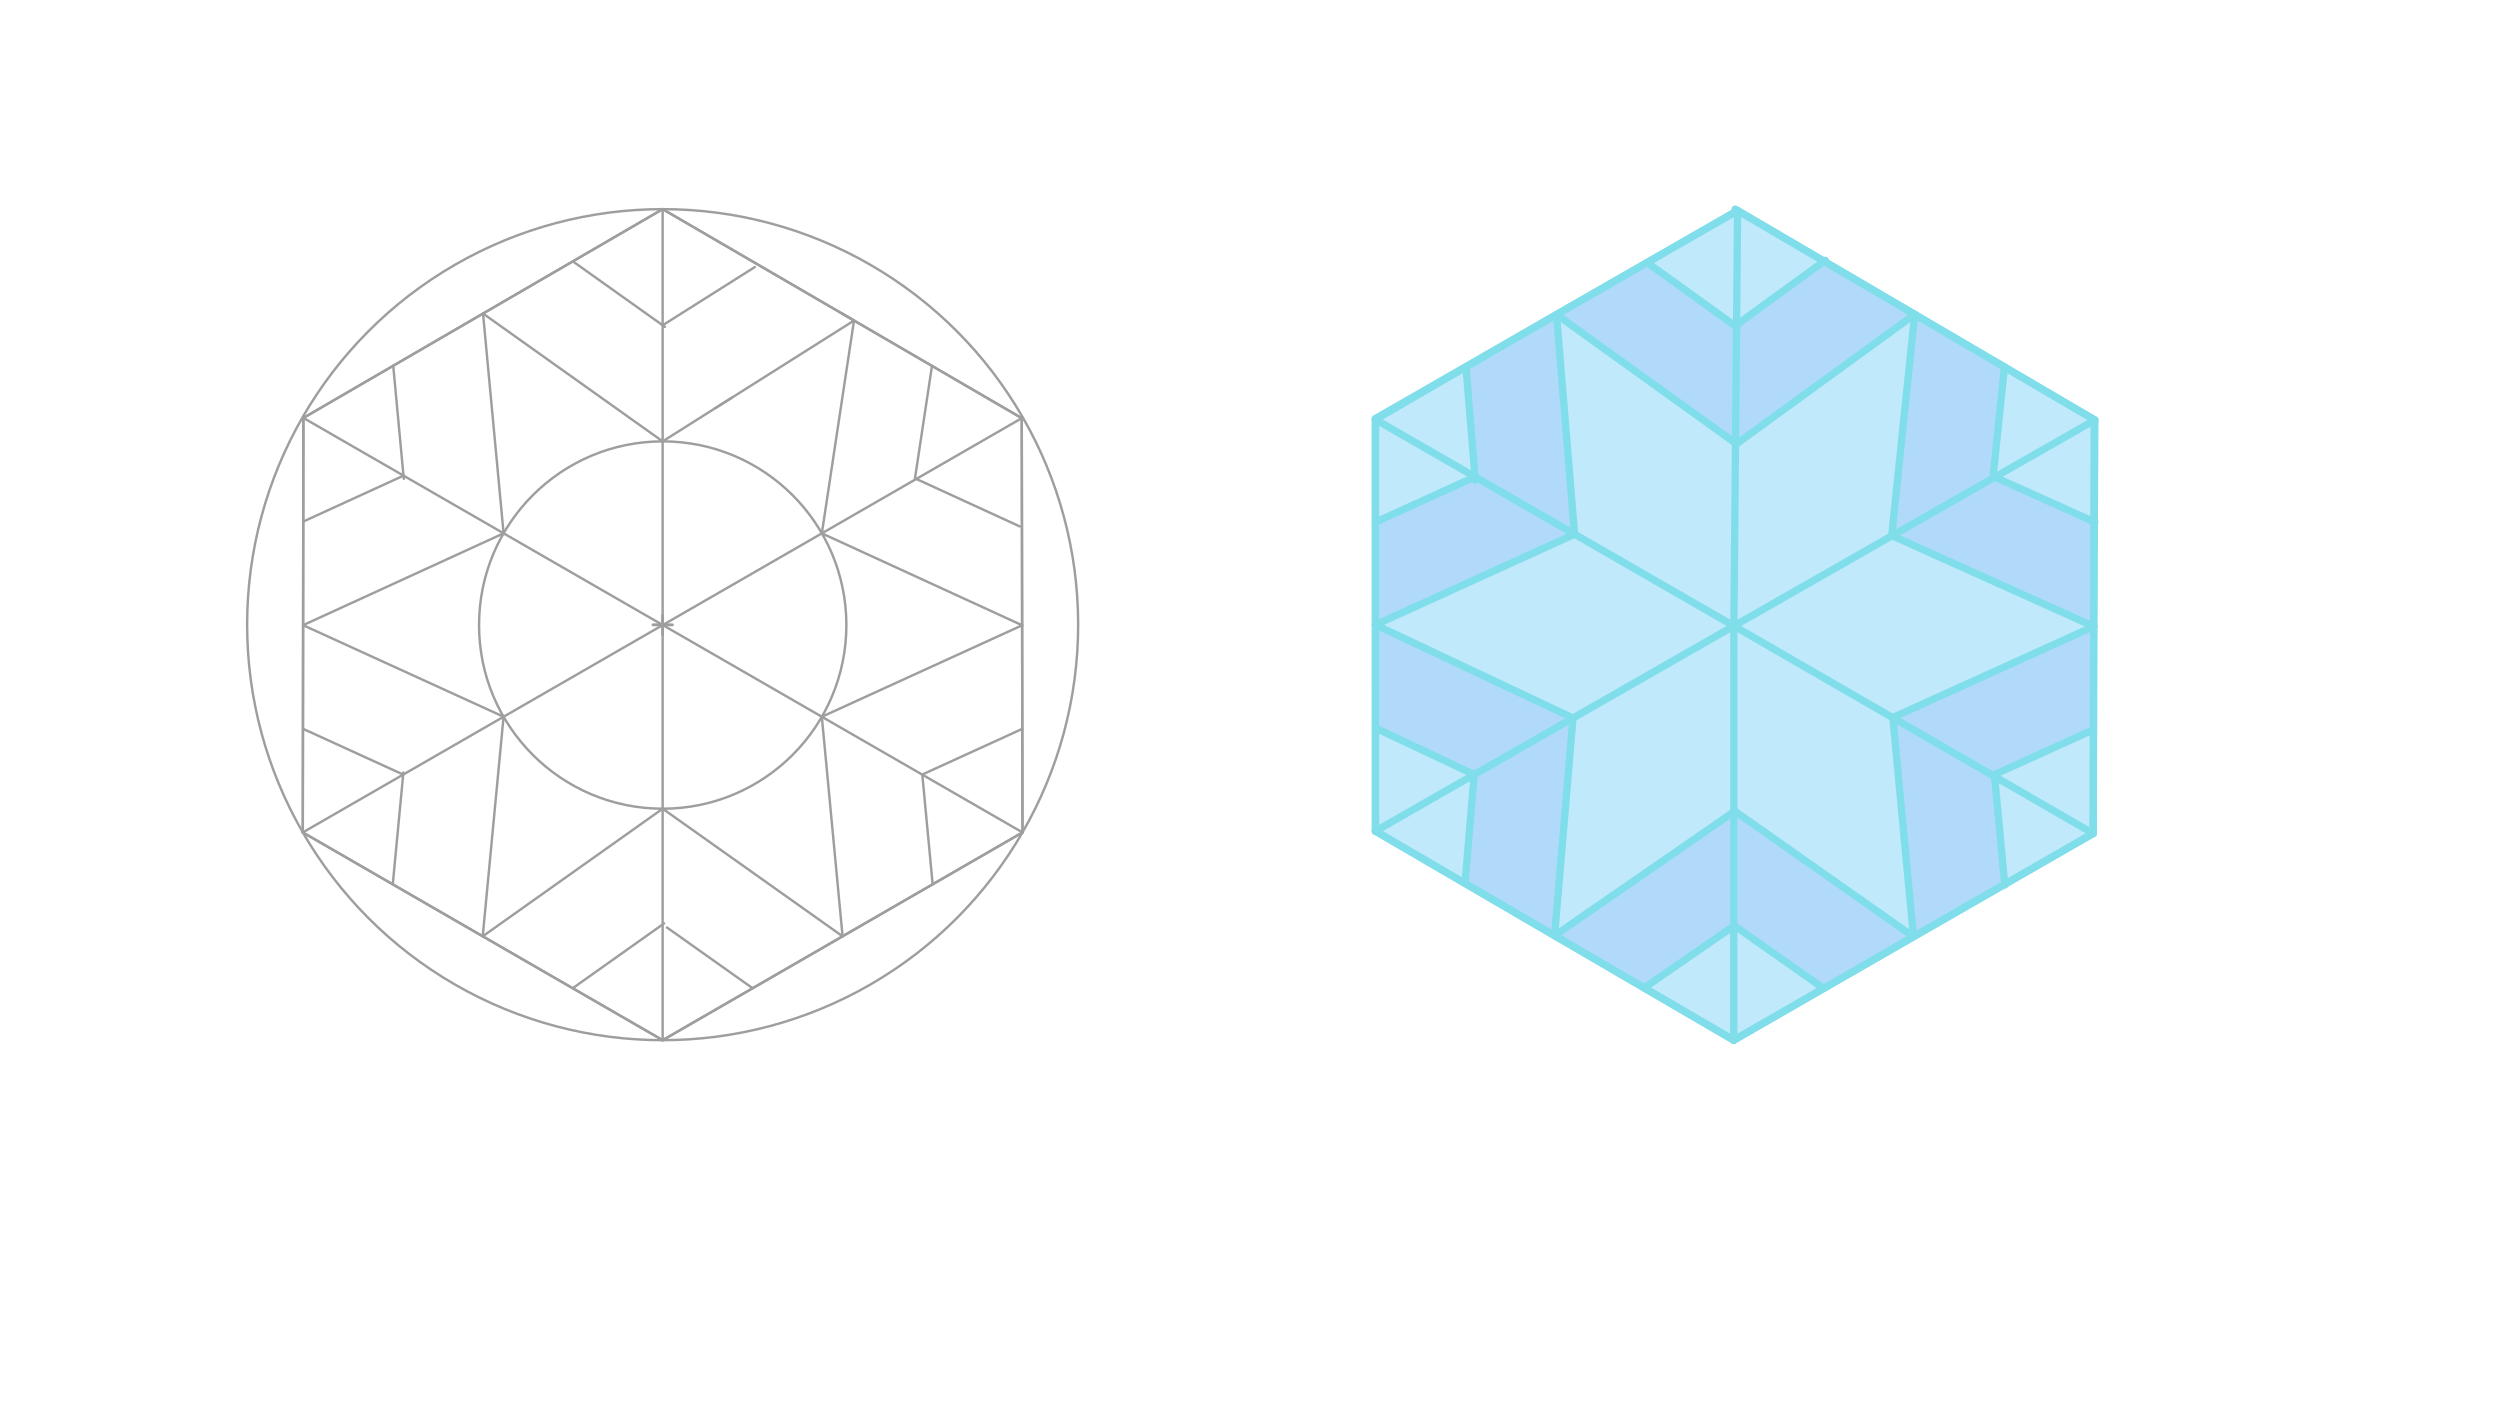 <svg xmlns="http://www.w3.org/2000/svg" class="svg--1it" height="100%" preserveAspectRatio="xMidYMid meet" viewBox="0 0 1023.307 575.433" width="100%"><defs><marker id="marker-arrow" markerHeight="16" markerUnits="userSpaceOnUse" markerWidth="24" orient="auto-start-reverse" refX="24" refY="4" viewBox="0 0 24 8"><path d="M 0 0 L 24 4 L 0 8 z" stroke="inherit"></path></marker></defs><g class="aux-layer--1FB"></g><g class="main-layer--3Vd"><g class="element--2qn"><g fill="#81D4FA" opacity="0.5"><path d="M 698.45 280.613 L 698.45 280.613 L 644.507 218.657 L 710.788 181.684 L 774.343 219.216 L 774.786 293.695 L 710.09 332.016 L 643.861 293.914 L 644.507 218.657 L 682.45 239.613 L 721.45 244.613 L 750.45 251.613 L 774.786 293.695 L 783.23 383.414 L 710.09 332.016 L 636.328 382.985 L 643.861 293.914 L 562.998 255.761 L 644.507 218.657 L 637.114 128.756 L 710.788 181.684 L 783.721 128.694 L 774.343 219.216 L 857.006 256.42 L 774.786 293.695 L 682.45 239.613 L 698.45 280.613 Z" stroke="none"></path></g></g><g class="element--2qn"><g fill="#81D4FA" opacity="0.5"><path d="M 674.173 107.475 L 711.232 86.194 L 746.616 106.94 L 710.229 133.378 L 674.173 107.475 Z" stroke="none"></path></g></g><g class="element--2qn"><g fill="#81D4FA" opacity="0.5"><path d="M 820.463 150.236 L 857.476 171.936 L 857.244 213.615 L 815.828 194.975 L 820.463 150.236 Z" stroke="none"></path></g></g><g class="element--2qn"><g fill="#81D4FA" opacity="0.5"><path d="M 816.353 317.063 L 856.906 298.678 L 856.805 341.186 L 820.58 361.977 L 816.353 317.063 Z" stroke="none"></path></g></g><g class="element--2qn"><g fill="#81D4FA" opacity="0.5"><path d="M 709.975 378.821 L 746.443 404.59 L 709.655 425.767 L 672.992 404.376 L 709.975 378.821 Z" stroke="none"></path></g></g><g class="element--2qn"><g fill="#81D4FA" opacity="0.5"><path d="M 599.665 361.595 L 563.002 340.204 L 563 297.982 L 603.431 317.059 L 599.665 361.595 Z" stroke="none"></path></g></g><g class="element--2qn"><g fill="#81D4FA" opacity="0.5"><path d="M 562.995 171.708 L 600.054 150.232 L 603.751 195.183 L 562.997 213.735 L 562.995 171.708 Z" stroke="none"></path></g></g><g class="element--2qn"><g fill="#64B5F6" opacity="0.5"><path d="M 714.45 149.412 L 710.788 181.684 L 783.721 128.694 L 746.616 106.94 L 710.229 133.378 L 674.173 107.475 L 637.114 128.756 L 710.788 181.684 L 714.45 149.412 Z" stroke="none"></path></g></g><g class="element--2qn"><g fill="#64B5F6" opacity="0.5"><path d="M 799.45 204.412 L 815.828 194.975 L 857.244 213.615 L 857.006 256.42 L 774.343 219.216 L 783.721 128.694 L 820.463 150.236 L 815.828 194.975 L 799.45 204.412 Z" stroke="none"></path></g></g><g class="element--2qn"><g fill="#64B5F6" opacity="0.5"><path d="M 798.45 313.812 L 820.58 361.977 L 783.23 383.414 L 774.786 293.695 L 857.006 256.42 L 856.906 298.678 L 816.353 317.063 L 820.58 361.977 L 797.45 314.812 Z" stroke="none"></path></g></g><g class="element--2qn"><g fill="#64B5F6" opacity="0.5"><path d="M 711.45 357.812 L 672.992 404.376 L 636.328 382.985 L 710.09 332.016 L 783.23 383.414 L 746.443 404.59 L 709.975 378.821 L 672.992 404.376 L 711.45 357.812 Z" stroke="none"></path></g></g><g class="element--2qn"><g fill="#64B5F6" opacity="0.5"><path d="M 616.45 312.812 L 563 297.982 L 562.998 255.761 L 643.861 293.914 L 636.328 382.985 L 599.665 361.595 L 603.431 317.059 L 563 297.982 L 616.45 312.812 Z" stroke="none"></path></g></g><g class="element--2qn"><g fill="#64B5F6" opacity="0.5"><path d="M 634.45 204.812 L 600.054 150.232 L 637.114 128.756 L 644.507 218.657 L 562.998 255.761 L 562.997 213.735 L 603.751 195.183 L 600.054 150.232 L 634.45 204.812 Z" stroke="none"></path></g></g><g class="element--2qn"><g class="center--1s5"><line x1="267.235" y1="255.688" x2="275.235" y2="255.688" stroke="#9E9E9E" stroke-width="1" stroke-linecap="round"></line><line x1="271.235" y1="251.688" x2="271.235" y2="259.688" stroke="#9E9E9E" stroke-width="1" stroke-linecap="round"></line><circle class="hit--230" cx="271.235" cy="255.688" r="4" stroke="none" fill="transparent"></circle></g><circle cx="271.235" cy="255.688" fill="none" r="170.079" stroke="#9E9E9E" stroke-dasharray="none" stroke-width="1"></circle></g><g class="element--2qn"><line stroke="#9E9E9E" stroke-dasharray="none" stroke-linecap="round" stroke-width="1" x1="124.187" x2="271.235" y1="171.072" y2="85.609"></line></g><g class="element--2qn"><line stroke="#9E9E9E" stroke-dasharray="none" stroke-linecap="round" stroke-width="1" x1="271.235" x2="418.228" y1="85.609" y2="171.165"></line></g><g class="element--2qn"><line stroke="#9E9E9E" stroke-dasharray="none" stroke-linecap="round" stroke-width="1" x1="418.228" x2="418.527" y1="171.165" y2="340.727"></line></g><g class="element--2qn"><line stroke="#9E9E9E" stroke-dasharray="none" stroke-linecap="round" stroke-width="1" x1="418.527" x2="271.235" y1="340.727" y2="425.767"></line></g><g class="element--2qn"><line stroke="#9E9E9E" stroke-dasharray="none" stroke-linecap="round" stroke-width="1" x1="271.235" x2="123.942" y1="425.767" y2="340.727"></line></g><g class="element--2qn"><line stroke="#9E9E9E" stroke-dasharray="none" stroke-linecap="round" stroke-width="1" x1="123.942" x2="124.187" y1="340.727" y2="171.072"></line></g><g class="element--2qn"><line stroke="#80DEEA" stroke-dasharray="none" stroke-linecap="round" stroke-width="3" x1="710.235" x2="857.206" y1="85.609" y2="171.778"></line></g><g class="element--2qn"><line stroke="#80DEEA" stroke-dasharray="none" stroke-linecap="round" stroke-width="3" x1="857.206" x2="856.806" y1="171.778" y2="341.061"></line></g><g class="element--2qn"><line stroke="#80DEEA" stroke-dasharray="none" stroke-linecap="round" stroke-width="3" x1="856.806" x2="709.655" y1="341.061" y2="425.767"></line></g><g class="element--2qn"><line stroke="#80DEEA" stroke-dasharray="none" stroke-linecap="round" stroke-width="3" x1="709.655" x2="563.002" y1="425.767" y2="340.204"></line></g><g class="element--2qn"><line stroke="#80DEEA" stroke-dasharray="none" stroke-linecap="round" stroke-width="3" x1="563.002" x2="562.995" y1="340.204" y2="171.318"></line></g><g class="element--2qn"><line stroke="#80DEEA" stroke-dasharray="none" stroke-linecap="round" stroke-width="3" x1="562.995" x2="711.232" y1="171.318" y2="86.194"></line></g><g class="element--2qn"><line stroke="#9E9E9E" stroke-dasharray="none" stroke-linecap="round" stroke-width="1" x1="271.235" x2="271.235" y1="85.609" y2="425.767"></line></g><g class="element--2qn"><line stroke="#9E9E9E" stroke-dasharray="none" stroke-linecap="round" stroke-width="1" x1="124.187" x2="418.527" y1="171.072" y2="340.727"></line></g><g class="element--2qn"><line stroke="#9E9E9E" stroke-dasharray="none" stroke-linecap="round" stroke-width="1" x1="418.228" x2="123.942" y1="171.165" y2="340.727"></line></g><g class="element--2qn"><line stroke="#9E9E9E" stroke-dasharray="none" stroke-linecap="round" stroke-width="1" x1="418.378" x2="418.228" y1="255.946" y2="171.165"></line></g><g class="element--2qn"><line stroke="#9E9E9E" stroke-dasharray="none" stroke-linecap="round" stroke-width="1" x1="418.378" x2="418.527" y1="255.946" y2="340.727"></line></g><g class="element--2qn"><line stroke="#9E9E9E" stroke-dasharray="none" stroke-linecap="round" stroke-width="1" x1="418.228" x2="344.732" y1="171.165" y2="128.387"></line></g><g class="element--2qn"><line stroke="#9E9E9E" stroke-dasharray="none" stroke-linecap="round" stroke-width="1" x1="349.564" x2="271.235" y1="131.2" y2="85.609"></line></g><g class="element--2qn"><line stroke="#9E9E9E" stroke-dasharray="none" stroke-linecap="round" stroke-width="1" x1="271.235" x2="197.711" y1="85.609" y2="128.341"></line></g><g class="element--2qn"><line stroke="#9E9E9E" stroke-dasharray="none" stroke-linecap="round" stroke-width="1" x1="197.711" x2="124.187" y1="128.341" y2="171.072"></line></g><g class="element--2qn"><line stroke="#9E9E9E" stroke-dasharray="none" stroke-linecap="round" stroke-width="1" x1="124.187" x2="124.065" y1="171.072" y2="255.9"></line></g><g class="element--2qn"><line stroke="#9E9E9E" stroke-dasharray="none" stroke-linecap="round" stroke-width="1" x1="124.065" x2="123.942" y1="255.9" y2="340.727"></line></g><g class="element--2qn"><line stroke="#9E9E9E" stroke-dasharray="none" stroke-linecap="round" stroke-width="1" x1="123.942" x2="197.589" y1="340.727" y2="383.247"></line></g><g class="element--2qn"><line stroke="#9E9E9E" stroke-dasharray="none" stroke-linecap="round" stroke-width="1" x1="197.589" x2="271.235" y1="383.247" y2="425.767"></line></g><g class="element--2qn"><line stroke="#9E9E9E" stroke-dasharray="none" stroke-linecap="round" stroke-width="1" x1="271.235" x2="344.881" y1="425.767" y2="383.247"></line></g><g class="element--2qn"><line stroke="#9E9E9E" stroke-dasharray="none" stroke-linecap="round" stroke-width="1" x1="344.881" x2="418.527" y1="383.247" y2="340.727"></line></g><g class="element--2qn"><line stroke="#80DEEA" stroke-dasharray="none" stroke-linecap="round" stroke-width="3" x1="562.995" x2="637.114" y1="171.708" y2="128.756"></line></g><g class="element--2qn"><line stroke="#80DEEA" stroke-dasharray="none" stroke-linecap="round" stroke-width="3" x1="637.114" x2="711.232" y1="128.756" y2="86.194"></line></g><g class="element--2qn"><line stroke="#80DEEA" stroke-dasharray="none" stroke-linecap="round" stroke-width="3" x1="711.232" x2="783.721" y1="86.194" y2="128.694"></line></g><g class="element--2qn"><line stroke="#80DEEA" stroke-dasharray="none" stroke-linecap="round" stroke-width="3" x1="783.721" x2="857.206" y1="128.694" y2="171.778"></line></g><g class="element--2qn"><line stroke="#80DEEA" stroke-dasharray="none" stroke-linecap="round" stroke-width="3" x1="857.476" x2="857.006" y1="171.936" y2="256.42"></line></g><g class="element--2qn"><line stroke="#80DEEA" stroke-dasharray="none" stroke-linecap="round" stroke-width="3" x1="857.006" x2="856.806" y1="256.42" y2="340.937"></line></g><g class="element--2qn"><line stroke="#80DEEA" stroke-dasharray="none" stroke-linecap="round" stroke-width="3" x1="856.805" x2="783.231" y1="341.186" y2="383.414"></line></g><g class="element--2qn"><line stroke="#80DEEA" stroke-dasharray="none" stroke-linecap="round" stroke-width="3" x1="783.231" x2="709.655" y1="383.414" y2="425.767"></line></g><g class="element--2qn"><line stroke="#80DEEA" stroke-dasharray="none" stroke-linecap="round" stroke-width="3" x1="709.655" x2="636.328" y1="425.767" y2="382.985"></line></g><g class="element--2qn"><line stroke="#80DEEA" stroke-dasharray="none" stroke-linecap="round" stroke-width="3" x1="636.328" x2="563.002" y1="382.985" y2="340.204"></line></g><g class="element--2qn"><line stroke="#80DEEA" stroke-dasharray="none" stroke-linecap="round" stroke-width="3" x1="563.002" x2="562.998" y1="340.204" y2="255.761"></line></g><g class="element--2qn"><line stroke="#80DEEA" stroke-dasharray="none" stroke-linecap="round" stroke-width="3" x1="562.998" x2="562.995" y1="255.761" y2="171.708"></line></g><g class="element--2qn"><g class="center--1s5"><line x1="267.262" y1="255.844" x2="275.262" y2="255.844" stroke="#9E9E9E" stroke-width="1" stroke-linecap="round"></line><line x1="271.262" y1="251.844" x2="271.262" y2="259.844" stroke="#9E9E9E" stroke-width="1" stroke-linecap="round"></line><circle class="hit--230" cx="271.262" cy="255.844" r="4" stroke="none" fill="transparent"></circle></g><circle cx="271.262" cy="255.844" fill="none" r="75.176" stroke="#9E9E9E" stroke-dasharray="none" stroke-width="1"></circle></g><g class="element--2qn"><line stroke="#9E9E9E" stroke-dasharray="none" stroke-linecap="round" stroke-width="1" x1="206.13" x2="197.711" y1="218.303" y2="128.341"></line></g><g class="element--2qn"><line stroke="#9E9E9E" stroke-dasharray="none" stroke-linecap="round" stroke-width="1" x1="206.13" x2="124.065" y1="218.303" y2="255.9"></line></g><g class="element--2qn"><line stroke="#9E9E9E" stroke-dasharray="none" stroke-linecap="round" stroke-width="1" x1="206.125" x2="124.065" y1="293.376" y2="255.9"></line></g><g class="element--2qn"><line stroke="#9E9E9E" stroke-dasharray="none" stroke-linecap="round" stroke-width="1" x1="206.125" x2="197.589" y1="293.376" y2="383.247"></line></g><g class="element--2qn"><line stroke="#9E9E9E" stroke-dasharray="none" stroke-linecap="round" stroke-width="1" x1="197.589" x2="271.235" y1="383.247" y2="331.021"></line></g><g class="element--2qn"><line stroke="#9E9E9E" stroke-dasharray="none" stroke-linecap="round" stroke-width="1" x1="271.235" x2="344.881" y1="331.021" y2="383.247"></line></g><g class="element--2qn"><line stroke="#9E9E9E" stroke-dasharray="none" stroke-linecap="round" stroke-width="1" x1="344.881" x2="336.393" y1="383.247" y2="293.386"></line></g><g class="element--2qn"><line stroke="#9E9E9E" stroke-dasharray="none" stroke-linecap="round" stroke-width="1" x1="336.393" x2="418.378" y1="293.386" y2="255.946"></line></g><g class="element--2qn"><line stroke="#9E9E9E" stroke-dasharray="none" stroke-linecap="round" stroke-width="1" x1="336.399" x2="418.378" y1="218.313" y2="255.946"></line></g><g class="element--2qn"><line stroke="#9E9E9E" stroke-dasharray="none" stroke-linecap="round" stroke-width="1" x1="336.399" x2="349.564" y1="218.313" y2="131.2"></line></g><g class="element--2qn"><line stroke="#9E9E9E" stroke-dasharray="none" stroke-linecap="round" stroke-width="1" x1="271.235" x2="349.564" y1="180.668" y2="131.2"></line></g><g class="element--2qn"><line stroke="#9E9E9E" stroke-dasharray="none" stroke-linecap="round" stroke-width="1" x1="271.235" x2="197.711" y1="180.668" y2="128.341"></line></g><g class="element--2qn"><line stroke="#80DEEA" stroke-dasharray="none" stroke-linecap="round" stroke-width="3" x1="644.507" x2="637.114" y1="218.657" y2="128.756"></line></g><g class="element--2qn"><line stroke="#80DEEA" stroke-dasharray="none" stroke-linecap="round" stroke-width="3" x1="637.114" x2="710.788" y1="128.756" y2="181.684"></line></g><g class="element--2qn"><line stroke="#80DEEA" stroke-dasharray="none" stroke-linecap="round" stroke-width="3" x1="710.788" x2="783.721" y1="181.684" y2="128.694"></line></g><g class="element--2qn"><line stroke="#80DEEA" stroke-dasharray="none" stroke-linecap="round" stroke-width="3" x1="783.721" x2="774.343" y1="128.694" y2="219.216"></line></g><g class="element--2qn"><line stroke="#80DEEA" stroke-dasharray="none" stroke-linecap="round" stroke-width="3" x1="774.343" x2="857.006" y1="219.216" y2="256.42"></line></g><g class="element--2qn"><line stroke="#80DEEA" stroke-dasharray="none" stroke-linecap="round" stroke-width="3" x1="857.006" x2="774.786" y1="256.42" y2="293.695"></line></g><g class="element--2qn"><line stroke="#80DEEA" stroke-dasharray="none" stroke-linecap="round" stroke-width="3" x1="783.23" x2="774.786" y1="383.414" y2="293.695"></line></g><g class="element--2qn"><line stroke="#80DEEA" stroke-dasharray="none" stroke-linecap="round" stroke-width="3" x1="710.09" x2="783.23" y1="332.016" y2="383.414"></line></g><g class="element--2qn"><line stroke="#80DEEA" stroke-dasharray="none" stroke-linecap="round" stroke-width="3" x1="710.09" x2="636.328" y1="332.016" y2="382.985"></line></g><g class="element--2qn"><line stroke="#80DEEA" stroke-dasharray="none" stroke-linecap="round" stroke-width="3" x1="636.328" x2="643.861" y1="382.985" y2="293.914"></line></g><g class="element--2qn"><line stroke="#80DEEA" stroke-dasharray="none" stroke-linecap="round" stroke-width="3" x1="643.861" x2="562.998" y1="293.914" y2="255.761"></line></g><g class="element--2qn"><line stroke="#80DEEA" stroke-dasharray="none" stroke-linecap="round" stroke-width="3" x1="562.998" x2="644.507" y1="255.761" y2="218.657"></line></g><g class="element--2qn"><line stroke="#9E9E9E" stroke-dasharray="none" stroke-linecap="round" stroke-width="1" x1="160.949" x2="165.28" y1="149.706" y2="195.975"></line></g><g class="element--2qn"><line stroke="#9E9E9E" stroke-dasharray="none" stroke-linecap="round" stroke-width="1" x1="124.126" x2="165.159" y1="213.486" y2="194.687"></line></g><g class="element--2qn"><line stroke="#9E9E9E" stroke-dasharray="none" stroke-linecap="round" stroke-width="1" x1="234.473" x2="272.181" y1="106.975" y2="133.812"></line></g><g class="element--2qn"><line stroke="#9E9E9E" stroke-dasharray="none" stroke-linecap="round" stroke-width="1" x1="299.616" x2="292.693" y1="162.744" y2="167.117"></line></g><g class="element--2qn"><line stroke="#9E9E9E" stroke-dasharray="none" stroke-linecap="round" stroke-width="1" x1="271.235" x2="308.967" y1="133.139" y2="109.31"></line></g><g class="element--2qn"><line stroke="#9E9E9E" stroke-dasharray="none" stroke-linecap="round" stroke-width="1" x1="381.48" x2="374.525" y1="149.776" y2="195.795"></line></g><g class="element--2qn"><line stroke="#9E9E9E" stroke-dasharray="none" stroke-linecap="round" stroke-width="1" x1="374.525" x2="417.417" y1="195.795" y2="215.485"></line></g><g class="element--2qn"><line stroke="#9E9E9E" stroke-dasharray="none" stroke-linecap="round" stroke-width="1" x1="418.453" x2="377.513" y1="298.337" y2="317.033"></line></g><g class="element--2qn"><line stroke="#9E9E9E" stroke-dasharray="none" stroke-linecap="round" stroke-width="1" x1="377.513" x2="381.759" y1="317.033" y2="361.982"></line></g><g class="element--2qn"><line stroke="#9E9E9E" stroke-dasharray="none" stroke-linecap="round" stroke-width="1" x1="308.058" x2="273.021" y1="404.507" y2="379.66"></line></g><g class="element--2qn"><line stroke="#9E9E9E" stroke-dasharray="none" stroke-linecap="round" stroke-width="1" x1="234.412" x2="271.826" y1="404.507" y2="377.975"></line></g><g class="element--2qn"><line stroke="#9E9E9E" stroke-dasharray="none" stroke-linecap="round" stroke-width="1" x1="160.766" x2="165.114" y1="361.987" y2="316.2"></line></g><g class="element--2qn"><line stroke="#9E9E9E" stroke-dasharray="none" stroke-linecap="round" stroke-width="1" x1="124.004" x2="165.034" y1="298.314" y2="317.052"></line></g><g class="element--2qn"><line stroke="#80DEEA" stroke-dasharray="none" stroke-linecap="round" stroke-width="3" x1="600.054" x2="603.864" y1="150.232" y2="196.551"></line></g><g class="element--2qn"><line stroke="#80DEEA" stroke-dasharray="none" stroke-linecap="round" stroke-width="3" x1="562.997" x2="603.751" y1="213.735" y2="195.183"></line></g><g class="element--2qn"><line stroke="#80DEEA" stroke-dasharray="none" stroke-linecap="round" stroke-width="3" x1="674.173" x2="710.229" y1="107.475" y2="133.378"></line></g><g class="element--2qn"><line stroke="#80DEEA" stroke-dasharray="none" stroke-linecap="round" stroke-width="3" x1="710.229" x2="747.125" y1="133.378" y2="106.57"></line></g><g class="element--2qn"><line stroke="#80DEEA" stroke-dasharray="none" stroke-linecap="round" stroke-width="3" x1="820.463" x2="815.828" y1="150.236" y2="194.975"></line></g><g class="element--2qn"><line stroke="#80DEEA" stroke-dasharray="none" stroke-linecap="round" stroke-width="3" x1="815.828" x2="857.452" y1="194.975" y2="213.709"></line></g><g class="element--2qn"><line stroke="#80DEEA" stroke-dasharray="none" stroke-linecap="round" stroke-width="3" x1="856.906" x2="816.353" y1="298.678" y2="317.063"></line></g><g class="element--2qn"><line stroke="#80DEEA" stroke-dasharray="none" stroke-linecap="round" stroke-width="3" x1="816.353" x2="820.605" y1="317.063" y2="362.245"></line></g><g class="element--2qn"><line stroke="#80DEEA" stroke-dasharray="none" stroke-linecap="round" stroke-width="3" x1="746.443" x2="710.164" y1="404.59" y2="379.095"></line></g><g class="element--2qn"><line stroke="#80DEEA" stroke-dasharray="none" stroke-linecap="round" stroke-width="3" x1="672.992" x2="709.975" y1="404.376" y2="378.821"></line></g><g class="element--2qn"><line stroke="#80DEEA" stroke-dasharray="none" stroke-linecap="round" stroke-width="3" x1="599.665" x2="603.472" y1="361.595" y2="316.577"></line></g><g class="element--2qn"><line stroke="#80DEEA" stroke-dasharray="none" stroke-linecap="round" stroke-width="3" x1="563" x2="603.431" y1="297.982" y2="317.059"></line></g><g class="element--2qn"><line stroke="#80DEEA" stroke-dasharray="none" stroke-linecap="round" stroke-width="3" x1="709.713" x2="709.655" y1="256.215" y2="425.767"></line></g><g class="element--2qn"><line stroke="#80DEEA" stroke-dasharray="none" stroke-linecap="round" stroke-width="3" x1="709.713" x2="856.805" y1="256.215" y2="341.186"></line></g><g class="element--2qn"><line stroke="#80DEEA" stroke-dasharray="none" stroke-linecap="round" stroke-width="3" x1="709.713" x2="563.002" y1="256.215" y2="340.204"></line></g><g class="element--2qn"><line stroke="#80DEEA" stroke-dasharray="none" stroke-linecap="round" stroke-width="3" x1="709.713" x2="562.995" y1="256.215" y2="171.708"></line></g><g class="element--2qn"><line stroke="#80DEEA" stroke-dasharray="none" stroke-linecap="round" stroke-width="3" x1="709.713" x2="711.232" y1="256.215" y2="86.194"></line></g><g class="element--2qn"><line stroke="#80DEEA" stroke-dasharray="none" stroke-linecap="round" stroke-width="3" x1="709.713" x2="857.476" y1="256.215" y2="171.936"></line></g></g><g class="snaps-layer--2PT"></g><g class="temp-layer--rAP"></g></svg>